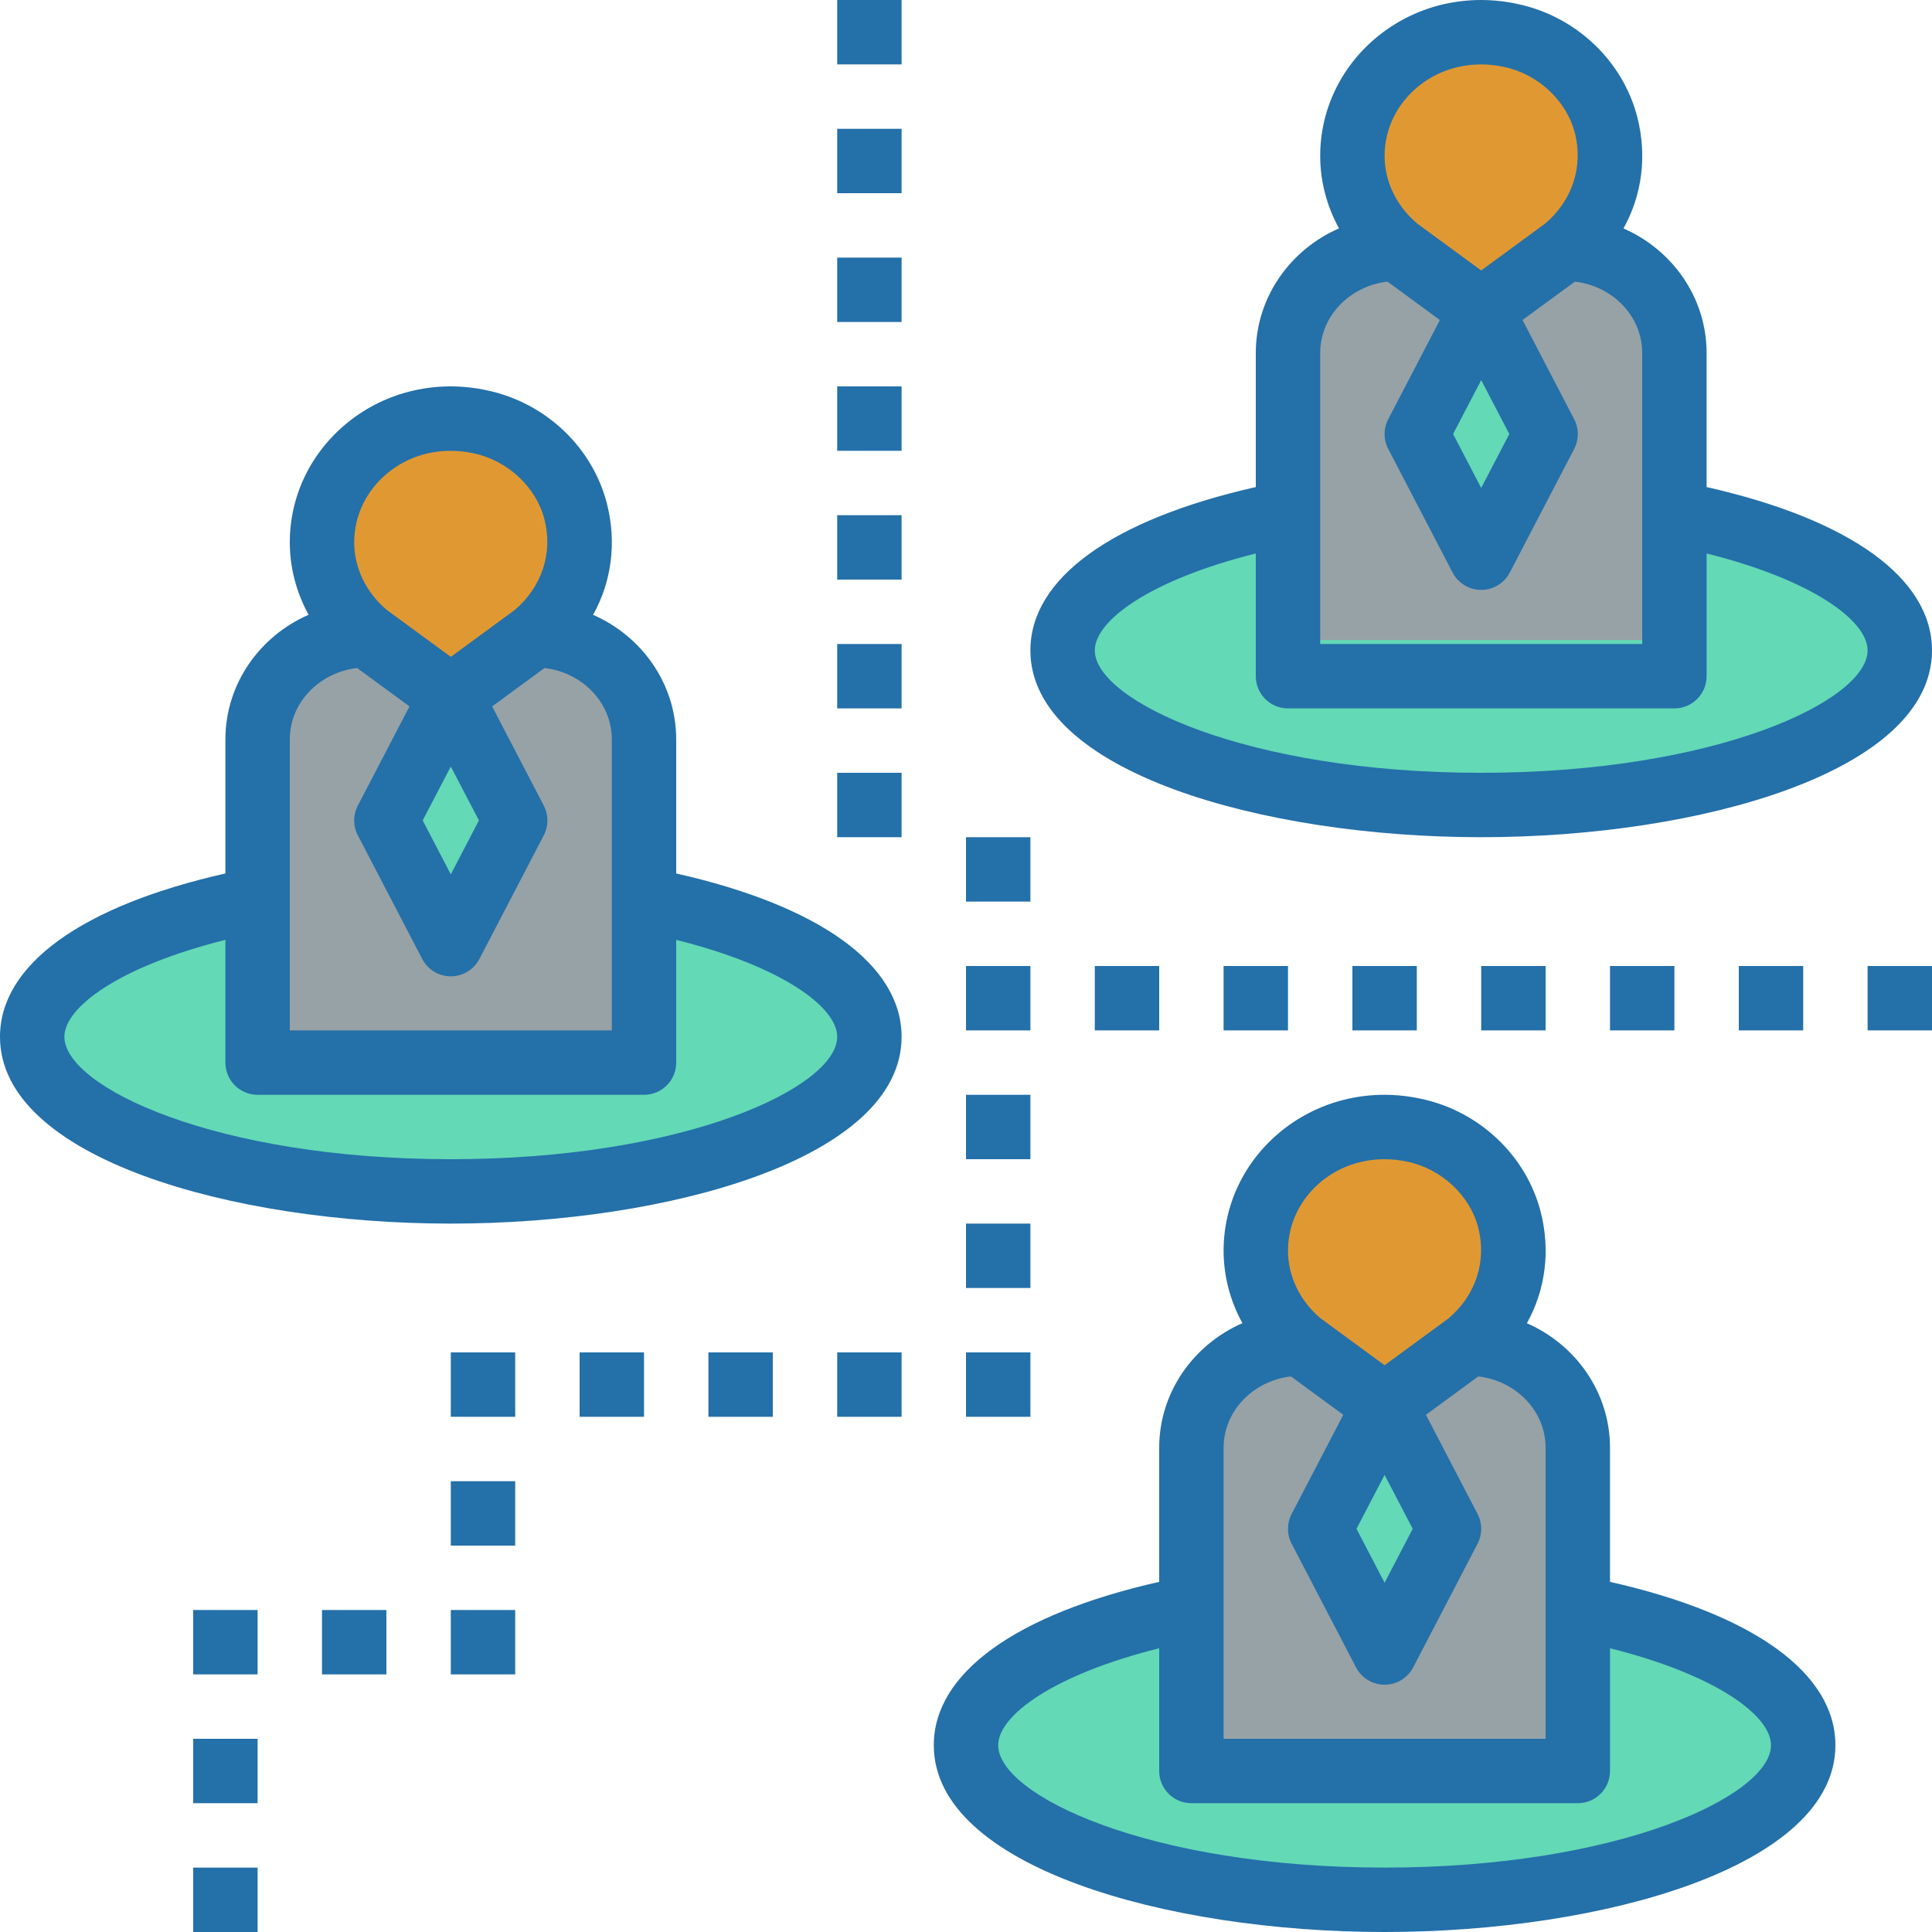 <svg xmlns="http://www.w3.org/2000/svg" version="1.1" xmlns:xlink="http://www.w3.org/1999/xlink" xmlns:svgjs="http://svgjs.com/svgjs" width="512" height="512" x="0" y="0" viewBox="0 0 480 480" style="enable-background:new 0 0 512 512" xml:space="preserve" class=""><g><path d="m416 127.496h-96c-33.281 6.449-56 19.281-56 34.105 0 21.199 46.559 38.398 104 38.398s104-17.207 104-38.398c0-14.824-22.719-27.656-56-34.105zm0 0" fill="#63d9b6" data-original="#eaeaea" class=""></path><path d="m392 399.496h-96c-33.281 6.449-56 19.281-56 34.105 0 21.199 46.559 38.398 104 38.398s104-17.207 104-38.398c0-14.824-22.719-27.656-56-34.105zm0 0" fill="#63d9b6" data-original="#495867" class=""></path><path d="m160 224h-96c-33.281 6.449-56 19.281-56 34.105 0 21.199 46.559 38.398 104 38.398s104-17.207 104-38.398c0-14.824-22.719-27.656-56-34.105zm0 0" fill="#63d9b6" data-original="#577399" class=""></path><path d="m368 79.016-20.961-16c-14.926 0-27.039 12.105-27.039 27.039v68.961h96v-68.961c0-14.926-12.105-27.039-27.039-27.039zm0 0" fill="#97a2a6" data-original="#bdd5ea" class=""></path><path d="m347.039 64 20.961 16 20.961-16c8.504-7.434 13.176-19.129 10.07-31.91-2.773-11.418-12.102-20.648-23.559-23.25-20.922-4.727-39.473 11.047-39.473 31.16 0 9.617 4.328 18.137 11.039 24zm0 0" fill="#e09932" data-original="#ffdbac" class=""></path><path d="m368 80-16 24 16 32 16-32zm0 0" fill="#63d9b6" data-original="#577399" class=""></path><path d="m344 351.016-20.961-16c-14.926 0-27.039 12.105-27.039 27.039v77.945h96v-77.953c0-14.926-12.105-27.039-27.039-27.039zm0 0" fill="#97a2a6" data-original="#bdd5ea" class=""></path><path d="m323.039 336 20.961 16 20.961-16c8.504-7.434 13.176-19.129 10.07-31.91-2.773-11.418-12.102-20.648-23.559-23.25-20.922-4.727-39.473 11.047-39.473 31.16 0 9.617 4.328 18.137 11.039 24zm0 0" fill="#e09932" data-original="#ffdbac" class=""></path><path d="m344 352-16 24 16 32 16-32zm0 0" fill="#63d9b6" data-original="#577399" class=""></path><path d="m112 176-20.961-16c-14.934 0-27.039 12.105-27.039 27.039v76.961h96v-76.961c0-14.926-12.105-27.039-27.039-27.039zm0 0" fill="#97a2a6" data-original="#bdd5ea" class=""></path><path d="m91.039 160 20.961 16 20.961-16c8.504-7.434 13.176-19.129 10.07-31.91-2.773-11.418-12.102-20.648-23.559-23.25-20.922-4.727-39.473 11.047-39.473 31.16 0 9.617 4.328 18.137 11.039 24zm0 0" fill="#e09932" data-original="#ffdbac" class=""></path><path d="m112 176-16 24 16 32 16-32zm0 0" fill="#63d9b6" data-original="#577399" class=""></path><path d="m424 121.008v-33.297c0-13.758-8.488-25.633-20.648-30.957 4.602-8.273 5.895-17.953 3.441-27.625-3.57-13.992-15.219-25.031-29.633-28.113-12.398-2.742-25.047.137-34.68 7.871-9.199 7.395-14.48 18.266-14.48 29.824 0 6.344 1.641 12.52 4.672 18.023-12.176 5.328-20.672 17.211-20.672 30.977v33.297c-35.68 8.055-56 22.68-56 40.586 0 30.141 57.703 46.406 112 46.406s112-16.266 112-46.406c0-17.898-20.32-32.531-56-40.586zm-71.504-99.648c5.832-4.688 13.566-6.422 21.273-4.711 8.43 1.809 15.469 8.406 17.512 16.422 2.109 8.336-.641 16.715-7.359 22.449l-15.922 11.672-15.902-11.656c-5.137-4.328-8.098-10.445-8.098-16.824 0-6.688 3.098-13.008 8.496-17.352zm22.488 86.473-6.984 13.398-6.984-13.398 6.984-13.398zm-46.984-20.121c0-9.16 7.328-16.648 16.727-17.742l13.008 9.535-12.832 24.641c-1.207 2.312-1.207 5.078 0 7.391l16 30.723c1.379 2.645 4.113 4.301 7.098 4.301s5.719-1.656 7.098-4.301l16-30.723c1.207-2.312 1.207-5.078 0-7.391l-12.832-24.641 13.008-9.535c9.398 1.094 16.727 8.582 16.727 17.742v72.289h-80zm40 104.289c-58.602 0-96-18.008-96-30.406 0-7.418 13.77-17.531 40-24.09v30.496c0 4.426 3.586 8 8 8h96c4.414 0 8-3.574 8-8v-30.496c26.23 6.559 40 16.68 40 24.09 0 12.398-37.398 30.406-96 30.406zm0 0" fill="#2470a9" data-original="#000000" class=""></path><path d="m344 480c54.297 0 112-16.266 112-46.406 0-17.906-20.32-32.531-56-40.586v-33.297c0-13.758-8.488-25.633-20.648-30.957 4.602-8.273 5.895-17.953 3.441-27.625-3.57-13.992-15.219-25.031-29.633-28.113-12.406-2.742-25.039.137-34.68 7.871-9.199 7.395-14.48 18.266-14.48 29.824 0 6.344 1.641 12.52 4.672 18.023-12.176 5.328-20.672 17.211-20.672 30.977v33.297c-35.68 8.055-56 22.68-56 40.586 0 30.141 57.703 46.406 112 46.406zm-15.504-186.641c5.832-4.688 13.559-6.422 21.273-4.711 8.43 1.809 15.469 8.406 17.512 16.422 2.109 8.336-.641 16.715-7.359 22.449l-15.922 11.672-15.902-11.656c-5.137-4.328-8.098-10.445-8.098-16.824 0-6.688 3.098-13.008 8.496-17.352zm22.488 86.473-6.984 13.398-6.984-13.398 6.984-13.398zm-46.984-20.121c0-9.16 7.328-16.648 16.727-17.742l13.008 9.535-12.832 24.641c-1.207 2.312-1.207 5.078 0 7.391l16 30.723c1.379 2.645 4.113 4.301 7.098 4.301s5.719-1.656 7.098-4.301l16-30.723c1.207-2.312 1.207-5.078 0-7.391l-12.832-24.641 13.008-9.535c9.398 1.094 16.727 8.582 16.727 17.742v72.289h-80zm-16 49.793v30.496c0 4.426 3.586 8 8 8h96c4.414 0 8-3.574 8-8v-30.496c26.23 6.559 40 16.68 40 24.09 0 12.398-37.398 30.406-96 30.406s-96-18.008-96-30.406c0-7.418 13.77-17.531 40-24.09zm0 0" fill="#2470a9" data-original="#000000" class=""></path><path d="m168 217.008v-33.297c0-13.758-8.488-25.633-20.648-30.957 4.602-8.273 5.895-17.953 3.441-27.625-3.57-13.992-15.219-25.031-29.633-28.113-12.406-2.75-25.047.137-34.68 7.871-9.199 7.395-14.48 18.266-14.48 29.824 0 6.344 1.641 12.52 4.672 18.023-12.176 5.328-20.672 17.211-20.672 30.977v33.297c-35.68 8.055-56 22.68-56 40.586 0 30.141 57.703 46.406 112 46.406s112-16.266 112-46.406c0-17.898-20.32-32.531-56-40.586zm-71.504-99.648c5.832-4.688 13.559-6.422 21.273-4.711 8.43 1.809 15.469 8.406 17.512 16.422 2.109 8.336-.641 16.715-7.359 22.449l-15.922 11.672-15.902-11.656c-5.137-4.328-8.098-10.445-8.098-16.824 0-6.688 3.098-13.008 8.496-17.352zm22.488 86.473-6.984 13.398-6.984-13.398 6.984-13.398zm-46.984-20.121c0-9.16 7.328-16.648 16.727-17.742l13.008 9.535-12.832 24.641c-1.207 2.312-1.207 5.078 0 7.391l16 30.723c1.379 2.645 4.113 4.301 7.098 4.301s5.719-1.656 7.098-4.301l16-30.723c1.207-2.312 1.207-5.078 0-7.391l-12.832-24.641 13.008-9.535c9.398 1.094 16.727 8.582 16.727 17.742v72.289h-80zm40 104.289c-58.602 0-96-18.008-96-30.406 0-7.418 13.77-17.531 40-24.09v30.496c0 4.426 3.586 8 8 8h96c4.414 0 8-3.574 8-8v-30.496c26.23 6.559 40 16.68 40 24.09 0 12.398-37.398 30.406-96 30.406zm0 0" fill="#2470a9" data-original="#000000" class=""></path><path d="m208 0h16v16h-16zm0 0" fill="#2470a9" data-original="#000000" class=""></path><path d="m208 32h16v16h-16zm0 0" fill="#2470a9" data-original="#000000" class=""></path><path d="m208 64h16v16h-16zm0 0" fill="#2470a9" data-original="#000000" class=""></path><path d="m208 96h16v16h-16zm0 0" fill="#2470a9" data-original="#000000" class=""></path><path d="m208 128h16v16h-16zm0 0" fill="#2470a9" data-original="#000000" class=""></path><path d="m208 160h16v16h-16zm0 0" fill="#2470a9" data-original="#000000" class=""></path><path d="m208 192h16v16h-16zm0 0" fill="#2470a9" data-original="#000000" class=""></path><path d="m240 208h16v16h-16zm0 0" fill="#2470a9" data-original="#000000" class=""></path><path d="m272 240h16v16h-16zm0 0" fill="#2470a9" data-original="#000000" class=""></path><path d="m304 240h16v16h-16zm0 0" fill="#2470a9" data-original="#000000" class=""></path><path d="m336 240h16v16h-16zm0 0" fill="#2470a9" data-original="#000000" class=""></path><path d="m368 240h16v16h-16zm0 0" fill="#2470a9" data-original="#000000" class=""></path><path d="m400 240h16v16h-16zm0 0" fill="#2470a9" data-original="#000000" class=""></path><path d="m432 240h16v16h-16zm0 0" fill="#2470a9" data-original="#000000" class=""></path><path d="m464 240h16v16h-16zm0 0" fill="#2470a9" data-original="#000000" class=""></path><path d="m240 240h16v16h-16zm0 0" fill="#2470a9" data-original="#000000" class=""></path><path d="m240 272h16v16h-16zm0 0" fill="#2470a9" data-original="#000000" class=""></path><path d="m240 304h16v16h-16zm0 0" fill="#2470a9" data-original="#000000" class=""></path><path d="m240 336h16v16h-16zm0 0" fill="#2470a9" data-original="#000000" class=""></path><path d="m208 336h16v16h-16zm0 0" fill="#2470a9" data-original="#000000" class=""></path><path d="m176 336h16v16h-16zm0 0" fill="#2470a9" data-original="#000000" class=""></path><path d="m144 336h16v16h-16zm0 0" fill="#2470a9" data-original="#000000" class=""></path><path d="m112 336h16v16h-16zm0 0" fill="#2470a9" data-original="#000000" class=""></path><path d="m112 368h16v16h-16zm0 0" fill="#2470a9" data-original="#000000" class=""></path><path d="m112 400h16v16h-16zm0 0" fill="#2470a9" data-original="#000000" class=""></path><path d="m80 400h16v16h-16zm0 0" fill="#2470a9" data-original="#000000" class=""></path><path d="m48 400h16v16h-16zm0 0" fill="#2470a9" data-original="#000000" class=""></path><path d="m48 432h16v16h-16zm0 0" fill="#2470a9" data-original="#000000" class=""></path><path d="m48 464h16v16h-16zm0 0" fill="#2470a9" data-original="#000000" class=""></path></g></svg>